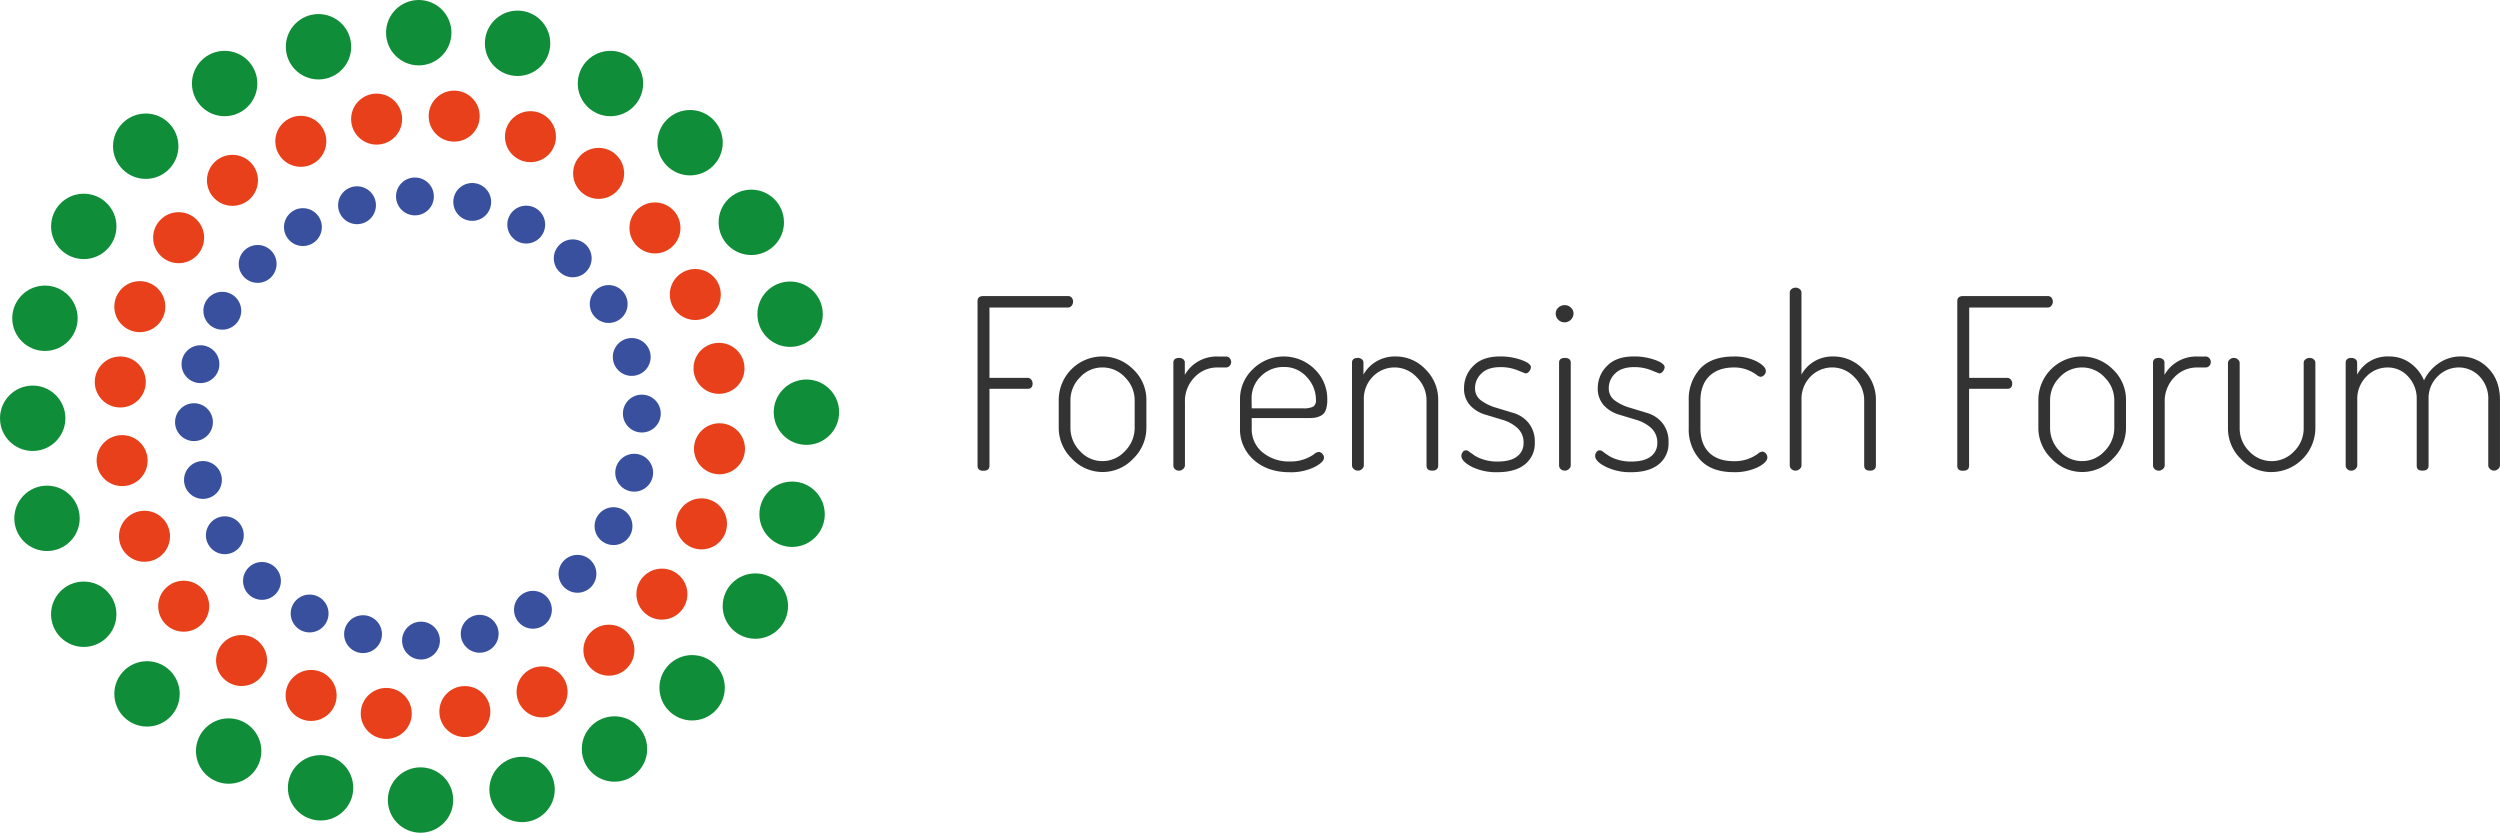 <svg xmlns="http://www.w3.org/2000/svg" viewBox="0 0 817.46 272.28"><defs><style>.cls-1{fill:#e7401a;}.cls-2{fill:#39509e;}.cls-3{fill:#108d38;}.cls-4{fill:#333;}</style></defs><title>Middel 1</title><g id="Laag_2" data-name="Laag 2"><g id="Laag_1-2" data-name="Laag 1"><circle class="cls-1" cx="76.01" cy="58.97" r="8.34"/><circle class="cls-1" cx="98.36" cy="46.21" r="8.34"/><circle class="cls-1" cx="123.15" cy="38.95" r="8.34"/><circle class="cls-1" cx="148.51" cy="37.97" r="8.34"/><circle class="cls-1" cx="173.45" cy="44.69" r="8.34"/><circle class="cls-1" cx="195.74" cy="56.69" r="8.34"/><circle class="cls-1" cx="214.16" cy="74.53" r="8.34"/><circle class="cls-1" cx="227.35" cy="96.3" r="8.34"/><circle class="cls-1" cx="235.1" cy="120.44" r="8.34"/><circle class="cls-1" cx="235.26" cy="146.74" r="8.34"/><circle class="cls-1" cx="229.38" cy="171.3" r="8.34"/><circle class="cls-1" cx="216.43" cy="194.27" r="8.34"/><circle class="cls-1" cx="199.1" cy="212.6" r="8.34"/><circle class="cls-1" cx="177.25" cy="226.24" r="8.34"/><circle class="cls-1" cx="152" cy="232.67" r="8.34"/><circle class="cls-1" cx="126.3" cy="233.28" r="8.34"/><circle class="cls-1" cx="101.73" cy="227.4" r="8.34"/><circle class="cls-1" cx="78.99" cy="215.98" r="8.34"/><circle class="cls-1" cx="60.07" cy="198.22" r="8.34"/><circle class="cls-1" cx="47.25" cy="175.35" r="8.34"/><circle class="cls-1" cx="39.93" cy="150.61" r="8.34"/><circle class="cls-1" cx="39.33" cy="124.9" r="8.34"/><circle class="cls-1" cx="45.72" cy="100.27" r="8.34"/><circle class="cls-1" cx="58.41" cy="77.72" r="8.34"/><circle class="cls-2" cx="99.05" cy="74.26" r="6.19"/><circle class="cls-2" cx="116.74" cy="67.11" r="6.19"/><circle class="cls-2" cx="135.68" cy="64.23" r="6.19"/><circle class="cls-2" cx="154.41" cy="66.03" r="6.19"/><circle class="cls-2" cx="172.07" cy="73.44" r="6.19"/><circle class="cls-2" cx="187.27" cy="84.47" r="6.19"/><circle class="cls-2" cx="199.03" cy="99.41" r="6.19"/><circle class="cls-2" cx="206.57" cy="116.72" r="6.19"/><circle class="cls-2" cx="209.87" cy="135.23" r="6.19"/><circle class="cls-2" cx="207.37" cy="154.57" r="6.19"/><circle class="cls-2" cx="200.61" cy="172.04" r="6.19"/><circle class="cls-2" cx="188.82" cy="187.63" r="6.19"/><circle class="cls-2" cx="174.26" cy="199.39" r="6.19"/><circle class="cls-2" cx="156.85" cy="207.24" r="6.19"/><circle class="cls-2" cx="137.66" cy="209.46" r="6.19"/><circle class="cls-2" cx="118.71" cy="207.36" r="6.19"/><circle class="cls-2" cx="101.24" cy="200.6" r="6.19"/><circle class="cls-2" cx="85.66" cy="189.95" r="6.19"/><circle class="cls-2" cx="73.52" cy="175.02" r="6.19"/><circle class="cls-2" cx="66.36" cy="156.94" r="6.19"/><circle class="cls-2" cx="63.43" cy="138.04" r="6.19"/><circle class="cls-2" cx="65.55" cy="119.08" r="6.19"/><circle class="cls-2" cx="72.69" cy="101.61" r="6.19"/><circle class="cls-2" cx="84.25" cy="86.3" r="6.19"/><circle class="cls-3" cx="73.45" cy="27.31" r="10.69"/><circle class="cls-3" cx="104.15" cy="15.29" r="10.69"/><circle class="cls-3" cx="136.92" cy="10.69" r="10.69"/><circle class="cls-3" cx="169.24" cy="14.16" r="10.69"/><circle class="cls-3" cx="199.61" cy="27.31" r="10.69"/><circle class="cls-3" cx="225.64" cy="46.66" r="10.69"/><circle class="cls-3" cx="245.66" cy="72.7" r="10.69"/><circle class="cls-3" cx="258.35" cy="102.74" r="10.69"/><circle class="cls-3" cx="263.69" cy="134.78" r="10.69"/><circle class="cls-3" cx="259" cy="168.15" r="10.69"/><circle class="cls-3" cx="246.99" cy="198.18" r="10.69"/><circle class="cls-3" cx="226.31" cy="224.89" r="10.69"/><circle class="cls-3" cx="200.93" cy="244.91" r="10.69"/><circle class="cls-3" cx="170.71" cy="258.14" r="10.69"/><circle class="cls-3" cx="137.51" cy="261.6" r="10.69"/><circle class="cls-3" cx="104.82" cy="257.6" r="10.69"/><circle class="cls-3" cx="74.77" cy="245.58" r="10.69"/><circle class="cls-3" cx="48.07" cy="226.89" r="10.69"/><circle class="cls-3" cx="27.38" cy="200.85" r="10.69"/><circle class="cls-3" cx="15.37" cy="169.49" r="10.69"/><circle class="cls-3" cx="10.69" cy="136.77" r="10.69"/><circle class="cls-3" cx="14.7" cy="104.07" r="10.69"/><circle class="cls-3" cx="27.39" cy="74.03" r="10.69"/><circle class="cls-3" cx="47.65" cy="47.81" r="10.69"/><path class="cls-4" d="M319.64,152.25V98.52c0-1.14.62-1.71,1.87-1.71h27.73a1.46,1.46,0,0,1,1.21.54,2,2,0,0,1,.43,1.25,2.15,2.15,0,0,1-.47,1.37,1.46,1.46,0,0,1-1.17.58h-25.7v23H336a1.49,1.49,0,0,1,1.17.55,2,2,0,0,1,.47,1.33c0,1.14-.55,1.71-1.64,1.71H323.54v25.15c0,1.09-.65,1.64-2,1.64S319.64,153.34,319.64,152.25Z"/><path class="cls-4" d="M346.19,139.91v-9.06a14.24,14.24,0,0,1,24.36-10.07,13.6,13.6,0,0,1,4.3,10.07v9.06A14,14,0,0,1,370.52,150a13.69,13.69,0,0,1-20,0A13.9,13.9,0,0,1,346.19,139.91Zm3.83,0a10.78,10.78,0,0,0,3.08,7.54,9.75,9.75,0,0,0,7.38,3.32,9.87,9.87,0,0,0,7.42-3.32,10.73,10.73,0,0,0,3.12-7.54v-9.06a10.49,10.49,0,0,0-3.12-7.42,9.93,9.93,0,0,0-7.42-3.28,9.82,9.82,0,0,0-7.38,3.28,10.53,10.53,0,0,0-3.08,7.42Z"/><path class="cls-4" d="M383.67,152.17V118.59c0-1,.63-1.56,1.88-1.56a2,2,0,0,1,1.32.43,1.36,1.36,0,0,1,.55,1.13v4a11.61,11.61,0,0,1,4.18-4.3,12,12,0,0,1,6.44-1.72h2.81a1.65,1.65,0,0,1,1.21.51,1.89,1.89,0,0,1,0,2.58,1.64,1.64,0,0,1-1.21.5H398a10.12,10.12,0,0,0-7.38,3.17,11.13,11.13,0,0,0-3.16,8.24v20.61a1.59,1.59,0,0,1-.59,1.17,1.9,1.9,0,0,1-1.36.55,1.87,1.87,0,0,1-1.33-.51A1.61,1.61,0,0,1,383.67,152.17Z"/><path class="cls-4" d="M405.46,139.91v-9.29a13.42,13.42,0,0,1,4.22-9.92,14.36,14.36,0,0,1,20.09-.08A13.49,13.49,0,0,1,434,130.7a9.63,9.63,0,0,1-.5,3.39,3.33,3.33,0,0,1-1.6,1.84,6.56,6.56,0,0,1-2,.66,20.33,20.33,0,0,1-2.53.12H409.29V140a9.82,9.82,0,0,0,3.51,7.89,13.54,13.54,0,0,0,9.06,3,12.8,12.8,0,0,0,4.75-.78,12.56,12.56,0,0,0,3-1.56,3.06,3.06,0,0,1,1.56-.78,1.59,1.59,0,0,1,1.23.63,1.93,1.93,0,0,1,.53,1.24q0,1.49-3.22,3.13a17.52,17.52,0,0,1-8,1.64q-7.18,0-11.71-4A13.28,13.28,0,0,1,405.46,139.91Zm3.83-6.4h16.63a7.31,7.31,0,0,0,3.51-.55,2.48,2.48,0,0,0,.86-2.26,10.78,10.78,0,0,0-3-7.42,9.67,9.67,0,0,0-7.5-3.28,10.23,10.23,0,0,0-7.46,3,9.85,9.85,0,0,0-3.08,7.27Z"/><path class="cls-4" d="M442.08,152.17V118.59c0-1,.63-1.56,1.88-1.56a2,2,0,0,1,1.32.43,1.36,1.36,0,0,1,.55,1.13v3.91a11.27,11.27,0,0,1,4.06-4.22,11.84,11.84,0,0,1,6.41-1.72,13.29,13.29,0,0,1,9.83,4.22,13.87,13.87,0,0,1,4.14,10.07v21.32c0,1.15-.65,1.72-1.95,1.72s-1.87-.57-1.87-1.72V130.85a10.46,10.46,0,0,0-3.13-7.42,9.86,9.86,0,0,0-14.36-.35,10.31,10.31,0,0,0-3,7.77v21.32a1.59,1.59,0,0,1-.59,1.17,1.9,1.9,0,0,1-1.36.55,1.87,1.87,0,0,1-1.33-.51A1.61,1.61,0,0,1,442.08,152.17Z"/><path class="cls-4" d="M477.85,149.05a2,2,0,0,1,.43-1.21,1.21,1.21,0,0,1,1-.59,1.77,1.77,0,0,1,1.25.55l1.8,1.25a12,12,0,0,0,2.89,1.25,14.51,14.51,0,0,0,4.37.62q4.38,0,6.48-1.68a5.27,5.27,0,0,0,2.11-4.33,6.35,6.35,0,0,0-2-4.95,12.36,12.36,0,0,0-4.82-2.66l-5.74-1.74a11,11,0,0,1-4.9-3,8,8,0,0,1-2-5.7,10.05,10.05,0,0,1,3-7.18q3-3.14,8.87-3.13a20.26,20.26,0,0,1,6.83,1.13c2.11.76,3.16,1.55,3.16,2.39a2.2,2.2,0,0,1-.54,1.32,1.54,1.54,0,0,1-1.18.71c-.05,0-1-.35-2.73-1.06a14.72,14.72,0,0,0-5.46-1c-2.82,0-4.91.7-6.29,2.11a6.53,6.53,0,0,0-2.07,4.68,4.85,4.85,0,0,0,2,4.13,15.66,15.66,0,0,0,4.87,2.35l5.78,1.75a10,10,0,0,1,4.89,3.27,9.63,9.63,0,0,1,2,6.38,8.64,8.64,0,0,1-3.2,7.11c-2.13,1.72-5.13,2.58-9,2.58a18.12,18.12,0,0,1-8.39-1.76Q477.85,150.85,477.85,149.05Z"/><path class="cls-4" d="M508.69,102.51a2.59,2.59,0,0,1,.86-1.92,3,3,0,0,1,2.11-.82,2.87,2.87,0,0,1,2,.82,2.59,2.59,0,0,1,.86,1.92,2.94,2.94,0,0,1-2.89,2.89,2.88,2.88,0,0,1-2.11-.86A2.8,2.8,0,0,1,508.69,102.51Zm1.1,49.66V118.59c0-1,.62-1.56,1.87-1.56s1.95.52,1.95,1.56v33.58a1.58,1.58,0,0,1-.58,1.17,1.93,1.93,0,0,1-1.37.55,1.89,1.89,0,0,1-1.33-.51A1.6,1.6,0,0,1,509.79,152.17Z"/><path class="cls-4" d="M521.58,149.05a2,2,0,0,1,.43-1.21,1.21,1.21,0,0,1,1-.59,1.77,1.77,0,0,1,1.25.55l1.8,1.25a12,12,0,0,0,2.89,1.25,14.51,14.51,0,0,0,4.37.62q4.38,0,6.48-1.68a5.27,5.27,0,0,0,2.11-4.33,6.35,6.35,0,0,0-2-4.95,12.36,12.36,0,0,0-4.82-2.66l-5.74-1.74a11,11,0,0,1-4.9-3,8,8,0,0,1-2-5.7,10.05,10.05,0,0,1,3-7.18q3-3.14,8.87-3.13a20.26,20.26,0,0,1,6.83,1.13c2.11.76,3.16,1.55,3.16,2.39a2.2,2.2,0,0,1-.54,1.32,1.54,1.54,0,0,1-1.18.71c-.05,0-1-.35-2.73-1.06a14.73,14.73,0,0,0-5.47-1q-4.21,0-6.28,2.11a6.53,6.53,0,0,0-2.07,4.68,4.85,4.85,0,0,0,2,4.13,15.66,15.66,0,0,0,4.87,2.35l5.78,1.75a10,10,0,0,1,4.89,3.27,9.63,9.63,0,0,1,2,6.38,8.64,8.64,0,0,1-3.2,7.11c-2.13,1.72-5.13,2.58-9,2.58A18.12,18.12,0,0,1,525,152.6Q521.58,150.85,521.58,149.05Z"/><path class="cls-4" d="M552.19,139.91V131a14.81,14.81,0,0,1,3.71-10.43q3.71-4,11-4a16.06,16.06,0,0,1,7.5,1.6c2,1.07,3,2.12,3,3.17a1.86,1.86,0,0,1-.54,1.28,1.7,1.7,0,0,1-1.25.59,3,3,0,0,1-1.37-.74,13,13,0,0,0-2.85-1.52,11.53,11.53,0,0,0-4.45-.79c-3.49,0-6.18,1-8.08,2.89s-2.85,4.59-2.85,8v8.9c0,3.44.93,6.11,2.81,8s4.6,2.85,8.2,2.85a12.6,12.6,0,0,0,4.68-.78,12.84,12.84,0,0,0,3-1.57,3.05,3.05,0,0,1,1.48-.78,1.56,1.56,0,0,1,1.21.59,1.92,1.92,0,0,1,.51,1.29q0,1.64-3.16,3.24a17.39,17.39,0,0,1-7.85,1.6q-7.18,0-10.93-4A14.67,14.67,0,0,1,552.19,139.91Z"/><path class="cls-4" d="M585.22,152.17V95.71a1.46,1.46,0,0,1,.55-1.17,2,2,0,0,1,1.32-.47,2.09,2.09,0,0,1,1.41.47,1.49,1.49,0,0,1,.55,1.17V122.5a11.23,11.23,0,0,1,4-4.22,11.59,11.59,0,0,1,6.36-1.72,13.33,13.33,0,0,1,9.84,4.22,13.87,13.87,0,0,1,4.14,10.07v21.32c0,1.15-.65,1.72-1.95,1.72s-1.88-.57-1.88-1.72V130.85a10.49,10.49,0,0,0-3.12-7.42,9.87,9.87,0,0,0-14.37-.35,10.3,10.3,0,0,0-3,7.77v21.32a1.59,1.59,0,0,1-.59,1.17,1.93,1.93,0,0,1-1.37.55,1.85,1.85,0,0,1-1.32-.51A1.58,1.58,0,0,1,585.22,152.17Z"/><path class="cls-4" d="M640,152.25V98.52c0-1.14.63-1.71,1.87-1.71h27.73a1.46,1.46,0,0,1,1.21.54,2,2,0,0,1,.43,1.25,2.15,2.15,0,0,1-.47,1.37,1.43,1.43,0,0,1-1.17.58h-25.7v23h12.42a1.49,1.49,0,0,1,1.17.55,1.93,1.93,0,0,1,.47,1.33c0,1.14-.55,1.71-1.64,1.71H643.86v25.15c0,1.09-.65,1.64-2,1.64S640,153.34,640,152.25Z"/><path class="cls-4" d="M666.51,139.91v-9.06a14.24,14.24,0,0,1,24.36-10.07,13.6,13.6,0,0,1,4.3,10.07v9.06A14,14,0,0,1,690.84,150a13.69,13.69,0,0,1-20,0A13.9,13.9,0,0,1,666.51,139.91Zm3.83,0a10.78,10.78,0,0,0,3.08,7.54,9.75,9.75,0,0,0,7.38,3.32,9.87,9.87,0,0,0,7.42-3.32,10.73,10.73,0,0,0,3.12-7.54v-9.06a10.49,10.49,0,0,0-3.12-7.42,9.93,9.93,0,0,0-7.42-3.28,9.82,9.82,0,0,0-7.38,3.28,10.53,10.53,0,0,0-3.08,7.42Z"/><path class="cls-4" d="M704,152.17V118.59c0-1,.63-1.56,1.88-1.56a2.08,2.08,0,0,1,1.33.43,1.37,1.37,0,0,1,.54,1.13v4a11.61,11.61,0,0,1,4.18-4.3,12,12,0,0,1,6.44-1.72h2.81a1.63,1.63,0,0,1,1.21.51,1.89,1.89,0,0,1,0,2.58,1.62,1.62,0,0,1-1.21.5h-2.81a10.12,10.12,0,0,0-7.38,3.17,11.13,11.13,0,0,0-3.16,8.24v20.61a1.55,1.55,0,0,1-.59,1.17,1.9,1.9,0,0,1-1.36.55,1.87,1.87,0,0,1-1.33-.51A1.61,1.61,0,0,1,704,152.17Z"/><path class="cls-4" d="M728.51,140.07v-21.4a1.48,1.48,0,0,1,.59-1.13,2,2,0,0,1,1.37-.51,1.91,1.91,0,0,1,1.28.51,1.48,1.48,0,0,1,.59,1.13v21.4a10.53,10.53,0,0,0,3.08,7.46,10,10,0,0,0,14.76,0,10.5,10.5,0,0,0,3.09-7.46V118.59a1.37,1.37,0,0,1,.58-1.09,2.15,2.15,0,0,1,1.37-.47,2,2,0,0,1,1.33.47,1.41,1.41,0,0,1,.54,1.09v21.48a14.46,14.46,0,0,1-14.29,14.29,13.6,13.6,0,0,1-10.07-4.3A13.82,13.82,0,0,1,728.51,140.07Z"/><path class="cls-4" d="M767,152.17V118.59c0-1,.63-1.56,1.87-1.56a2.06,2.06,0,0,1,1.33.43,1.36,1.36,0,0,1,.55,1.13v3.91a11.2,11.2,0,0,1,10.46-5.94,11.62,11.62,0,0,1,6.84,2.11,13.29,13.29,0,0,1,4.56,5.7,14.28,14.28,0,0,1,5.16-5.82,12.57,12.57,0,0,1,6.71-2,12.41,12.41,0,0,1,9.14,3.87q3.82,3.85,3.83,10.42v21.32a1.59,1.59,0,0,1-.59,1.17,1.93,1.93,0,0,1-1.37.55,1.77,1.77,0,0,1-1.32-.55,1.61,1.61,0,0,1-.55-1.17V130.85A10.48,10.48,0,0,0,810.7,123a9.35,9.35,0,0,0-6.67-2.85,9.73,9.73,0,0,0-6.92,2.89,9.86,9.86,0,0,0-3,7.42v21.79c0,1.09-.65,1.64-2,1.64s-1.88-.55-1.88-1.64V130.54a10.49,10.49,0,0,0-2.77-7.38,8.87,8.87,0,0,0-6.76-3,9.65,9.65,0,0,0-6.91,2.93,10.39,10.39,0,0,0-3,7.77v21.32a1.59,1.59,0,0,1-.59,1.17,1.93,1.93,0,0,1-1.37.55,1.85,1.85,0,0,1-1.32-.51A1.58,1.58,0,0,1,767,152.17Z"/></g></g></svg>